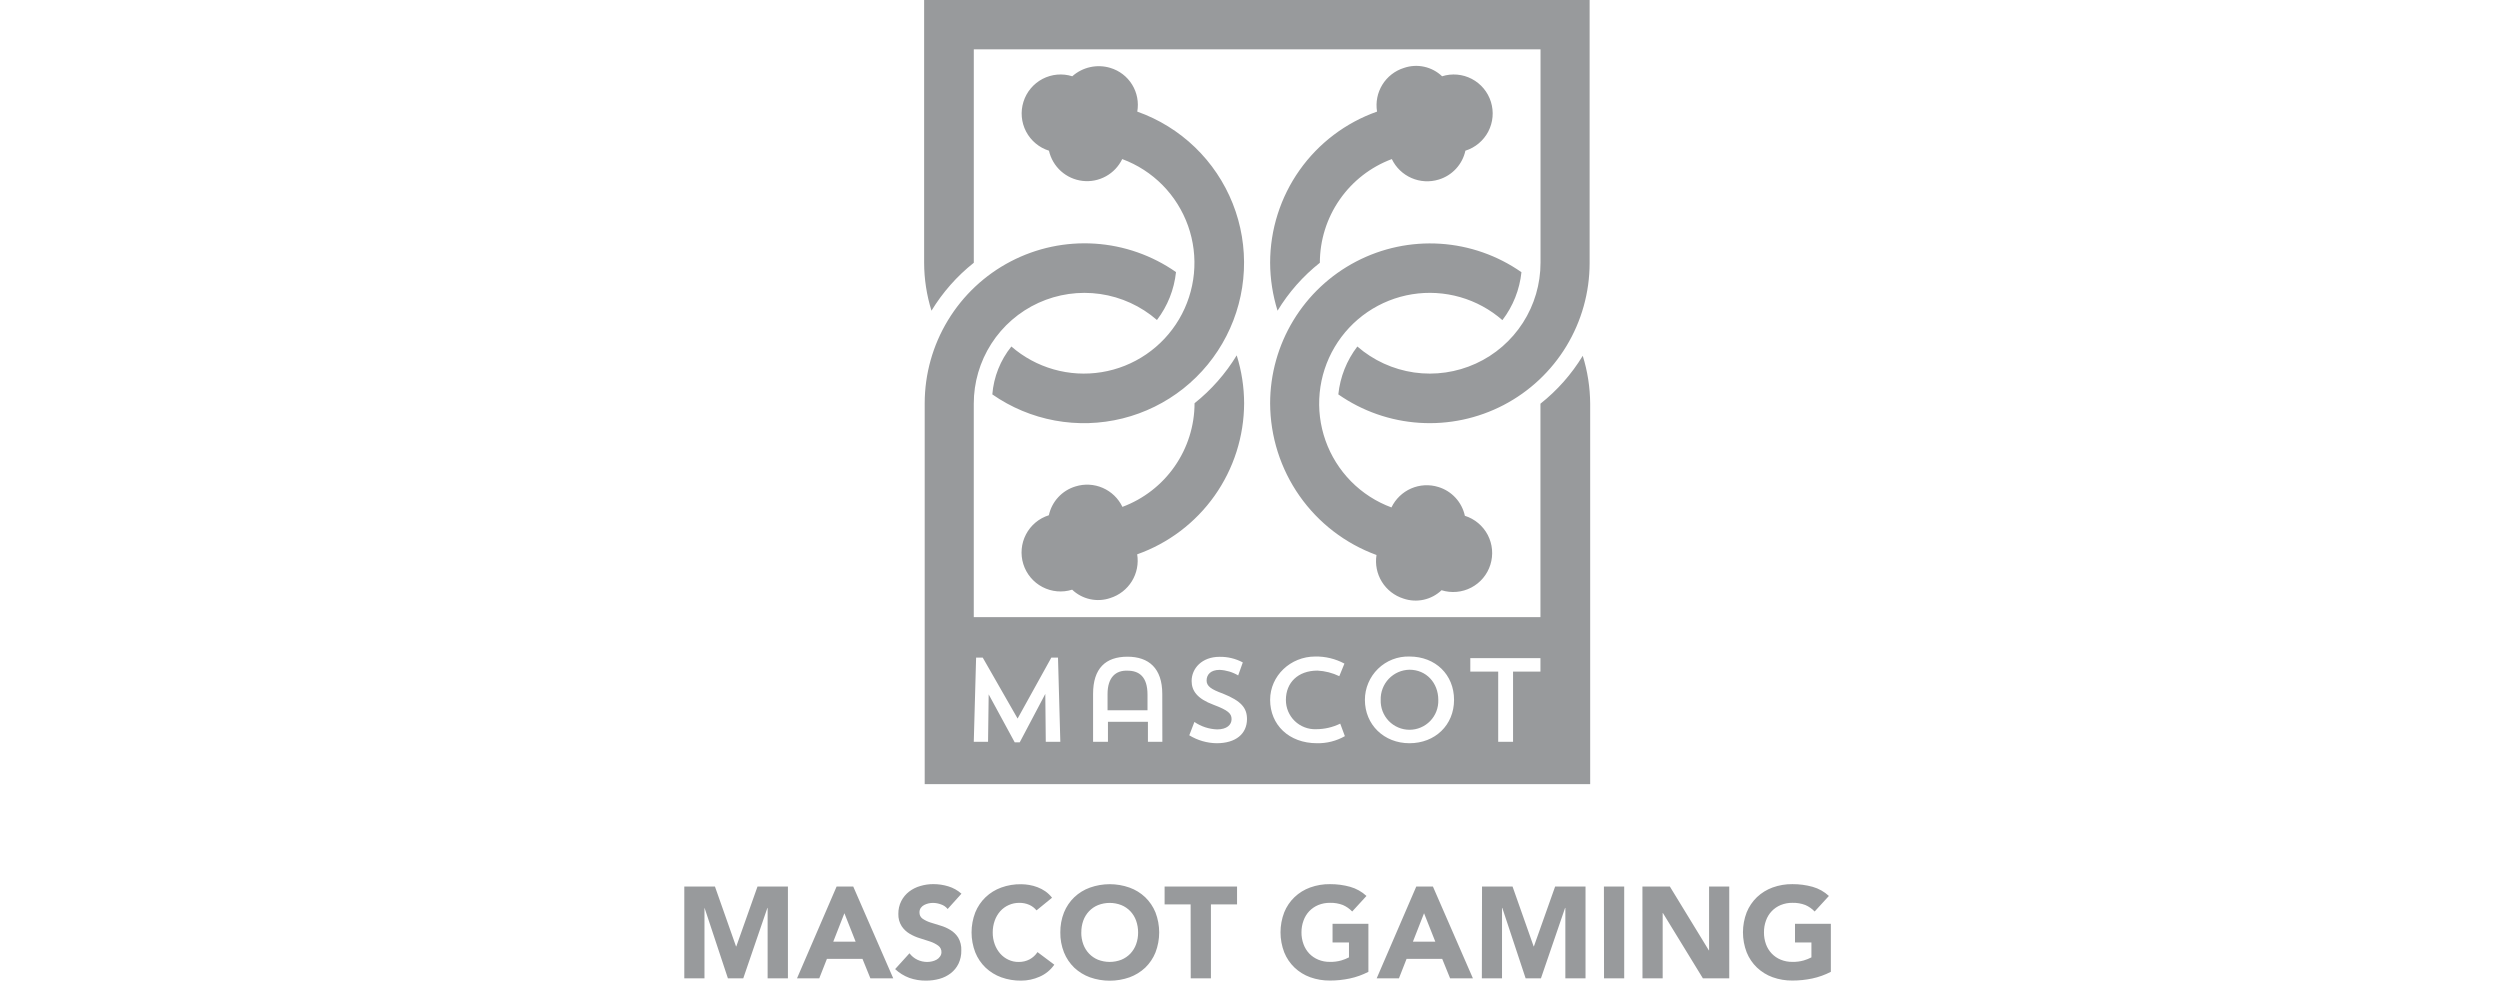 <svg width="100" height="40" viewBox="0 0 100 40" fill="none" xmlns="http://www.w3.org/2000/svg">
<g clip-path="url(#clip0_4016_40146)">
<path fill-rule="evenodd" clip-rule="evenodd" d="M38.952 1.974V10.511C38.279 11.044 37.706 11.694 37.259 12.428C37.066 11.807 36.967 11.161 36.965 10.511V0H63.585V10.53C63.583 11.699 63.262 12.846 62.656 13.846C62.05 14.846 61.182 15.66 60.146 16.201C59.11 16.741 57.946 16.988 56.78 16.913C55.614 16.838 54.491 16.445 53.533 15.776C53.605 15.079 53.868 14.416 54.294 13.86C54.935 14.417 55.723 14.777 56.563 14.899C57.403 15.02 58.26 14.896 59.033 14.543C59.805 14.191 60.459 13.623 60.918 12.908C61.377 12.193 61.621 11.361 61.621 10.511V1.974H38.952ZM51.102 12.428C50.908 11.807 50.808 11.161 50.805 10.511C50.805 9.184 51.217 7.889 51.983 6.806C52.749 5.723 53.832 4.905 55.082 4.464C55.021 4.092 55.096 3.71 55.294 3.388C55.492 3.067 55.799 2.828 56.16 2.716C56.42 2.627 56.7 2.611 56.968 2.67C57.237 2.729 57.484 2.861 57.684 3.051C58.078 2.927 58.505 2.965 58.871 3.156C59.238 3.348 59.513 3.678 59.636 4.072C59.76 4.467 59.722 4.895 59.531 5.262C59.339 5.628 59.01 5.904 58.616 6.028C58.557 6.298 58.428 6.547 58.24 6.75C58.053 6.953 57.815 7.102 57.55 7.182C57.191 7.293 56.804 7.271 56.46 7.121C56.115 6.971 55.836 6.702 55.673 6.363C54.828 6.678 54.1 7.244 53.586 7.986C53.071 8.727 52.795 9.608 52.794 10.511C52.121 11.044 51.548 11.693 51.102 12.428ZM56.138 23.943C56.398 24.032 56.678 24.048 56.947 23.989C57.215 23.93 57.463 23.799 57.662 23.609C58.056 23.733 58.484 23.695 58.85 23.503C59.216 23.312 59.492 22.983 59.615 22.588C59.739 22.193 59.701 21.765 59.51 21.398C59.318 21.032 58.989 20.756 58.595 20.632C58.537 20.363 58.408 20.114 58.222 19.912C58.036 19.709 57.799 19.56 57.536 19.48C57.177 19.368 56.79 19.389 56.445 19.539C56.101 19.689 55.822 19.958 55.658 20.297C55.05 20.073 54.498 19.717 54.042 19.255C53.587 18.793 53.238 18.236 53.021 17.624C52.804 17.012 52.724 16.36 52.787 15.713C52.85 15.067 53.054 14.442 53.385 13.884C53.716 13.325 54.165 12.846 54.701 12.481C55.238 12.116 55.848 11.873 56.488 11.77C57.129 11.667 57.784 11.707 58.407 11.885C59.031 12.064 59.607 12.378 60.096 12.805C60.522 12.249 60.785 11.585 60.858 10.888C59.9 10.219 58.777 9.825 57.611 9.75C56.445 9.675 55.281 9.921 54.244 10.462C53.208 11.003 52.34 11.817 51.734 12.817C51.127 13.817 50.806 14.965 50.805 16.134C50.81 17.46 51.22 18.752 51.981 19.836C52.742 20.921 53.817 21.746 55.06 22.2C55.001 22.571 55.077 22.952 55.275 23.272C55.473 23.592 55.779 23.83 56.138 23.943ZM49.468 14.214C49.663 14.833 49.763 15.479 49.765 16.129C49.761 17.455 49.349 18.748 48.583 19.83C47.817 20.912 46.736 21.73 45.487 22.173C45.548 22.546 45.473 22.928 45.275 23.249C45.077 23.57 44.769 23.809 44.409 23.922C44.149 24.011 43.87 24.026 43.601 23.967C43.333 23.908 43.085 23.777 42.886 23.587C42.492 23.711 42.065 23.672 41.699 23.481C41.332 23.289 41.057 22.96 40.933 22.565C40.81 22.17 40.848 21.742 41.039 21.376C41.23 21.009 41.559 20.733 41.954 20.61C42.013 20.34 42.142 20.09 42.33 19.888C42.517 19.685 42.755 19.537 43.02 19.457C43.378 19.345 43.766 19.366 44.11 19.516C44.455 19.666 44.734 19.936 44.897 20.275C45.742 19.96 46.472 19.395 46.987 18.654C47.503 17.913 47.781 17.032 47.782 16.129C48.453 15.595 49.023 14.947 49.468 14.214ZM45.491 4.464C45.557 4.091 45.483 3.707 45.285 3.385C45.086 3.062 44.776 2.824 44.413 2.716C44.152 2.637 43.875 2.626 43.608 2.685C43.342 2.743 43.095 2.869 42.891 3.051C42.696 2.989 42.49 2.967 42.286 2.985C42.082 3.003 41.884 3.062 41.703 3.156C41.337 3.348 41.061 3.678 40.938 4.072C40.814 4.467 40.852 4.895 41.043 5.262C41.235 5.628 41.564 5.904 41.958 6.028C42.03 6.344 42.198 6.63 42.439 6.847C42.681 7.063 42.983 7.199 43.305 7.236C43.627 7.273 43.952 7.209 44.236 7.052C44.52 6.896 44.748 6.655 44.889 6.363C45.497 6.588 46.048 6.944 46.503 7.405C46.958 7.867 47.306 8.424 47.523 9.035C47.74 9.647 47.82 10.298 47.757 10.944C47.694 11.59 47.491 12.214 47.161 12.772C46.831 13.331 46.382 13.809 45.846 14.175C45.311 14.54 44.702 14.784 44.062 14.887C43.423 14.991 42.768 14.953 42.145 14.775C41.522 14.598 40.945 14.286 40.455 13.86C40.015 14.407 39.749 15.075 39.693 15.776C40.443 16.299 41.296 16.655 42.195 16.821C43.094 16.987 44.017 16.958 44.904 16.737C45.791 16.516 46.62 16.108 47.337 15.539C48.053 14.971 48.639 14.255 49.056 13.441C49.473 12.627 49.712 11.733 49.755 10.819C49.799 9.905 49.647 8.992 49.309 8.142C48.971 7.292 48.456 6.524 47.797 5.889C47.138 5.255 46.352 4.769 45.49 4.464H45.491ZM61.618 16.148C62.291 15.615 62.864 14.966 63.31 14.232C63.503 14.853 63.603 15.498 63.607 16.148V31.366H36.988V16.129C36.989 14.959 37.311 13.812 37.917 12.813C38.523 11.813 39.391 10.998 40.427 10.458C41.463 9.917 42.627 9.671 43.793 9.746C44.959 9.821 46.081 10.214 47.04 10.883C46.967 11.58 46.703 12.243 46.278 12.8C45.637 12.242 44.849 11.882 44.009 11.76C43.169 11.639 42.311 11.762 41.539 12.114C40.767 12.467 40.112 13.035 39.653 13.75C39.194 14.466 38.95 15.298 38.951 16.148V24.684H61.618V16.148ZM41.812 27.756L41.831 29.673H42.413L42.32 26.305H42.053L40.704 28.742L39.31 26.305H39.044L38.951 29.673H39.522L39.547 27.775L40.588 29.692H40.79L41.812 27.756ZM45.917 29.673H46.494L46.491 27.756C46.491 26.733 45.953 26.268 45.099 26.268C44.225 26.268 43.723 26.733 43.723 27.756V29.673H44.318V28.873H45.917V29.673ZM47.571 29.412C47.902 29.614 48.28 29.724 48.668 29.729C49.43 29.729 49.876 29.356 49.88 28.766C49.88 28.321 49.656 28.041 48.914 27.743C48.449 27.576 48.264 27.446 48.264 27.223C48.264 26.98 48.431 26.795 48.784 26.795C49.046 26.807 49.301 26.883 49.527 27.017L49.712 26.497C49.426 26.344 49.105 26.267 48.78 26.273C48.074 26.273 47.665 26.739 47.665 27.24C47.665 27.631 47.888 27.948 48.538 28.19C49.13 28.413 49.263 28.542 49.263 28.766C49.263 28.99 49.077 29.176 48.686 29.176C48.361 29.165 48.045 29.062 47.776 28.878L47.571 29.412ZM50.805 27.995C50.805 28.985 51.548 29.729 52.682 29.729C53.071 29.736 53.456 29.639 53.795 29.446L53.609 28.945C53.308 29.092 52.978 29.168 52.643 29.168C52.486 29.174 52.329 29.148 52.183 29.091C52.036 29.035 51.902 28.949 51.789 28.84C51.676 28.73 51.587 28.599 51.526 28.454C51.465 28.308 51.435 28.152 51.436 27.995C51.436 27.307 51.918 26.824 52.699 26.824C53.002 26.839 53.298 26.915 53.572 27.047L53.777 26.544C53.418 26.351 53.015 26.253 52.607 26.261C51.623 26.261 50.805 27.028 50.805 27.995ZM54.596 27.995C54.596 28.985 55.357 29.729 56.379 29.729C57.402 29.729 58.162 29.004 58.162 27.995C58.162 26.987 57.419 26.261 56.379 26.261C56.147 26.254 55.916 26.294 55.7 26.378C55.484 26.462 55.287 26.589 55.121 26.751C54.955 26.913 54.823 27.106 54.733 27.32C54.642 27.533 54.596 27.763 54.596 27.995ZM60.522 26.864H61.618V26.324H58.812V26.864H59.928V29.673H60.522V26.864ZM45.101 26.827C44.636 26.808 44.302 27.087 44.302 27.761V28.411H45.9V27.779C45.899 27.068 45.565 26.827 45.101 26.827ZM55.929 26.887C56.071 26.825 56.224 26.792 56.379 26.789C57.048 26.789 57.532 27.31 57.532 27.998C57.537 28.153 57.511 28.307 57.456 28.451C57.4 28.596 57.316 28.728 57.209 28.839C57.101 28.95 56.972 29.039 56.83 29.099C56.688 29.16 56.535 29.191 56.38 29.191C56.225 29.191 56.072 29.16 55.93 29.099C55.788 29.039 55.659 28.95 55.551 28.839C55.444 28.728 55.36 28.596 55.304 28.451C55.249 28.307 55.223 28.153 55.228 27.998C55.223 27.843 55.249 27.688 55.305 27.543C55.36 27.397 55.444 27.265 55.551 27.152C55.658 27.04 55.786 26.95 55.929 26.887ZM27.372 35.462H28.598L29.441 37.856H29.452L30.3 35.462H31.517V39.132H30.705V36.317H30.695L29.731 39.132H29.116L28.183 36.317H28.179V39.132H27.372V35.462ZM34.13 35.462H33.464L31.881 39.132H32.771L33.077 38.354H34.499L34.815 39.132H35.729L34.13 35.462ZM33.33 37.668L33.776 36.529L34.226 37.668H33.33ZM37.906 36.36C37.837 36.274 37.745 36.21 37.64 36.176C37.538 36.138 37.43 36.117 37.321 36.116C37.26 36.116 37.2 36.123 37.14 36.136C37.079 36.15 37.02 36.172 36.964 36.201C36.911 36.229 36.866 36.269 36.831 36.317C36.796 36.369 36.778 36.431 36.779 36.493C36.777 36.543 36.787 36.592 36.808 36.637C36.83 36.681 36.862 36.719 36.903 36.748C37 36.813 37.105 36.864 37.216 36.899L37.616 37.023C37.756 37.063 37.891 37.123 38.015 37.199C38.142 37.275 38.249 37.38 38.328 37.504C38.418 37.66 38.461 37.838 38.452 38.018C38.457 38.202 38.418 38.385 38.339 38.551C38.267 38.699 38.161 38.828 38.031 38.929C37.897 39.032 37.744 39.108 37.581 39.153C37.405 39.202 37.223 39.226 37.04 39.225C36.814 39.228 36.588 39.191 36.374 39.116C36.163 39.038 35.969 38.918 35.805 38.764L36.379 38.131C36.462 38.241 36.569 38.329 36.693 38.389C36.815 38.447 36.949 38.478 37.084 38.478C37.151 38.478 37.218 38.471 37.283 38.455C37.346 38.441 37.407 38.418 37.464 38.386C37.517 38.357 37.563 38.316 37.597 38.266C37.635 38.217 37.657 38.157 37.658 38.095C37.661 38.044 37.651 37.992 37.629 37.946C37.607 37.899 37.574 37.859 37.532 37.828C37.435 37.758 37.327 37.702 37.213 37.664L37.143 37.641C37.033 37.604 36.921 37.567 36.799 37.531C36.654 37.488 36.516 37.427 36.386 37.35C36.259 37.275 36.15 37.172 36.068 37.05C35.974 36.903 35.928 36.731 35.934 36.557C35.931 36.378 35.971 36.2 36.052 36.04C36.127 35.894 36.233 35.766 36.362 35.666C36.496 35.563 36.648 35.487 36.81 35.441C36.979 35.39 37.155 35.364 37.332 35.365C37.536 35.364 37.738 35.394 37.933 35.454C38.127 35.512 38.306 35.612 38.458 35.748L37.906 36.36ZM41.168 36.192C41.282 36.242 41.382 36.319 41.461 36.415L42.082 35.909C42.006 35.811 41.916 35.725 41.816 35.654C41.718 35.586 41.613 35.531 41.502 35.489C41.395 35.448 41.284 35.417 41.171 35.398C41.064 35.38 40.956 35.37 40.848 35.369C40.576 35.364 40.305 35.409 40.049 35.502C39.816 35.586 39.603 35.717 39.423 35.888C39.245 36.059 39.104 36.267 39.011 36.496C38.813 37.011 38.813 37.581 39.011 38.096C39.104 38.327 39.244 38.534 39.423 38.706C39.603 38.876 39.816 39.007 40.049 39.092C40.305 39.184 40.576 39.229 40.848 39.225C41.101 39.225 41.351 39.172 41.582 39.069C41.82 38.967 42.024 38.8 42.172 38.587L41.5 38.084C41.42 38.206 41.312 38.306 41.184 38.375C41.048 38.446 40.897 38.481 40.744 38.478C40.604 38.48 40.465 38.45 40.338 38.39C40.212 38.332 40.1 38.248 40.009 38.145C39.913 38.035 39.839 37.908 39.789 37.771C39.734 37.619 39.707 37.459 39.709 37.298C39.708 37.137 39.735 36.977 39.789 36.825C39.838 36.687 39.913 36.558 40.01 36.448C40.104 36.343 40.219 36.26 40.347 36.203C40.48 36.143 40.623 36.113 40.768 36.114C40.906 36.111 41.042 36.138 41.168 36.192ZM42.413 37.298C42.41 37.024 42.459 36.752 42.56 36.497C42.653 36.268 42.793 36.061 42.971 35.889C43.151 35.719 43.365 35.587 43.598 35.504C44.11 35.322 44.669 35.322 45.182 35.504C45.415 35.587 45.628 35.719 45.808 35.889C45.986 36.061 46.126 36.268 46.219 36.497C46.417 37.012 46.417 37.583 46.219 38.098C46.127 38.328 45.986 38.536 45.808 38.708C45.627 38.877 45.414 39.008 45.182 39.093C44.669 39.273 44.11 39.273 43.598 39.093C43.365 39.008 43.152 38.877 42.971 38.708C42.793 38.536 42.653 38.328 42.56 38.098C42.459 37.843 42.409 37.571 42.413 37.298ZM43.251 37.298C43.249 37.459 43.276 37.619 43.331 37.771C43.382 37.91 43.46 38.037 43.562 38.145C43.663 38.251 43.785 38.334 43.921 38.39C44.221 38.506 44.554 38.506 44.854 38.39C44.99 38.334 45.112 38.251 45.214 38.145C45.315 38.037 45.394 37.91 45.444 37.771C45.499 37.619 45.526 37.459 45.524 37.298C45.525 37.137 45.498 36.977 45.444 36.825C45.394 36.685 45.315 36.557 45.214 36.449C45.112 36.343 44.99 36.259 44.854 36.204C44.554 36.087 44.221 36.087 43.921 36.204C43.785 36.259 43.663 36.343 43.562 36.449C43.46 36.557 43.381 36.685 43.331 36.825C43.277 36.977 43.251 37.137 43.253 37.298H43.251ZM46.584 36.177H47.625L47.629 39.132H48.437V36.177H49.482V35.462H46.584V36.177ZM54.736 38.873C54.5 38.995 54.249 39.085 53.99 39.14C53.73 39.195 53.465 39.222 53.199 39.222C52.929 39.225 52.661 39.18 52.407 39.089C52.174 39.005 51.961 38.874 51.781 38.703C51.602 38.532 51.462 38.324 51.369 38.094C51.171 37.579 51.171 37.008 51.369 36.493C51.462 36.264 51.602 36.056 51.781 35.885C51.961 35.714 52.174 35.583 52.407 35.499C52.661 35.408 52.929 35.362 53.199 35.366C53.472 35.364 53.745 35.4 54.008 35.473C54.251 35.542 54.474 35.667 54.659 35.838L54.088 36.46C53.983 36.35 53.856 36.262 53.717 36.201C53.552 36.138 53.375 36.108 53.199 36.113C53.038 36.111 52.879 36.141 52.731 36.201C52.595 36.257 52.472 36.341 52.37 36.447C52.269 36.555 52.191 36.683 52.141 36.823C52.085 36.974 52.058 37.134 52.059 37.295C52.057 37.456 52.085 37.617 52.141 37.769C52.191 37.907 52.269 38.034 52.37 38.142C52.472 38.248 52.595 38.331 52.731 38.387C52.879 38.449 53.038 38.478 53.199 38.475C53.352 38.479 53.506 38.459 53.654 38.417C53.759 38.386 53.862 38.345 53.959 38.295V37.699H53.302V36.952H54.736V38.873ZM57.317 35.462H56.651L55.068 39.132H55.958L56.263 38.354H57.688L58.004 39.132H58.916L57.317 35.462ZM56.516 37.668L56.962 36.529L57.413 37.668H56.516ZM59.281 35.462H60.502L61.346 37.856H61.356L62.205 35.462H63.421V39.132H62.614V36.317H62.603L61.638 39.132H61.025L60.092 36.317H60.081V39.132H59.274L59.281 35.462ZM64.968 35.462H64.157L64.161 39.132H64.968V35.462ZM65.697 35.462H66.795L68.354 38.015H68.363V35.462H69.17V39.132H68.115L66.516 36.52H66.507V39.132H65.699L65.697 35.462ZM72.489 39.14C72.748 39.084 72.999 38.995 73.234 38.873V36.952H71.8V37.699H72.457V38.295C72.359 38.345 72.257 38.386 72.152 38.417C72.004 38.459 71.85 38.479 71.696 38.475C71.536 38.478 71.377 38.448 71.229 38.387C71.093 38.332 70.971 38.248 70.869 38.142C70.767 38.035 70.689 37.908 70.639 37.769C70.584 37.617 70.557 37.456 70.559 37.295C70.557 37.134 70.584 36.974 70.639 36.823C70.688 36.683 70.767 36.554 70.869 36.447C70.971 36.34 71.093 36.257 71.229 36.201C71.377 36.141 71.536 36.111 71.696 36.113C71.873 36.108 72.049 36.138 72.215 36.201C72.355 36.262 72.481 36.35 72.586 36.46L73.156 35.838C72.972 35.667 72.749 35.542 72.506 35.473C72.243 35.4 71.97 35.364 71.696 35.366C71.427 35.362 71.159 35.408 70.905 35.499C70.672 35.584 70.459 35.715 70.279 35.885C70.101 36.057 69.96 36.264 69.867 36.493C69.669 37.008 69.669 37.579 69.867 38.094C69.96 38.324 70.1 38.532 70.279 38.703C70.459 38.873 70.672 39.005 70.905 39.089C71.159 39.18 71.427 39.225 71.696 39.222C71.963 39.222 72.228 39.195 72.489 39.14Z" fill="#989A9C"/>
</g>
<defs>
<clipPath id="clip0_4016_40146">
<rect width="47" height="40" fill="white" transform="translate(27)"/>
</clipPath>
</defs>
</svg>

